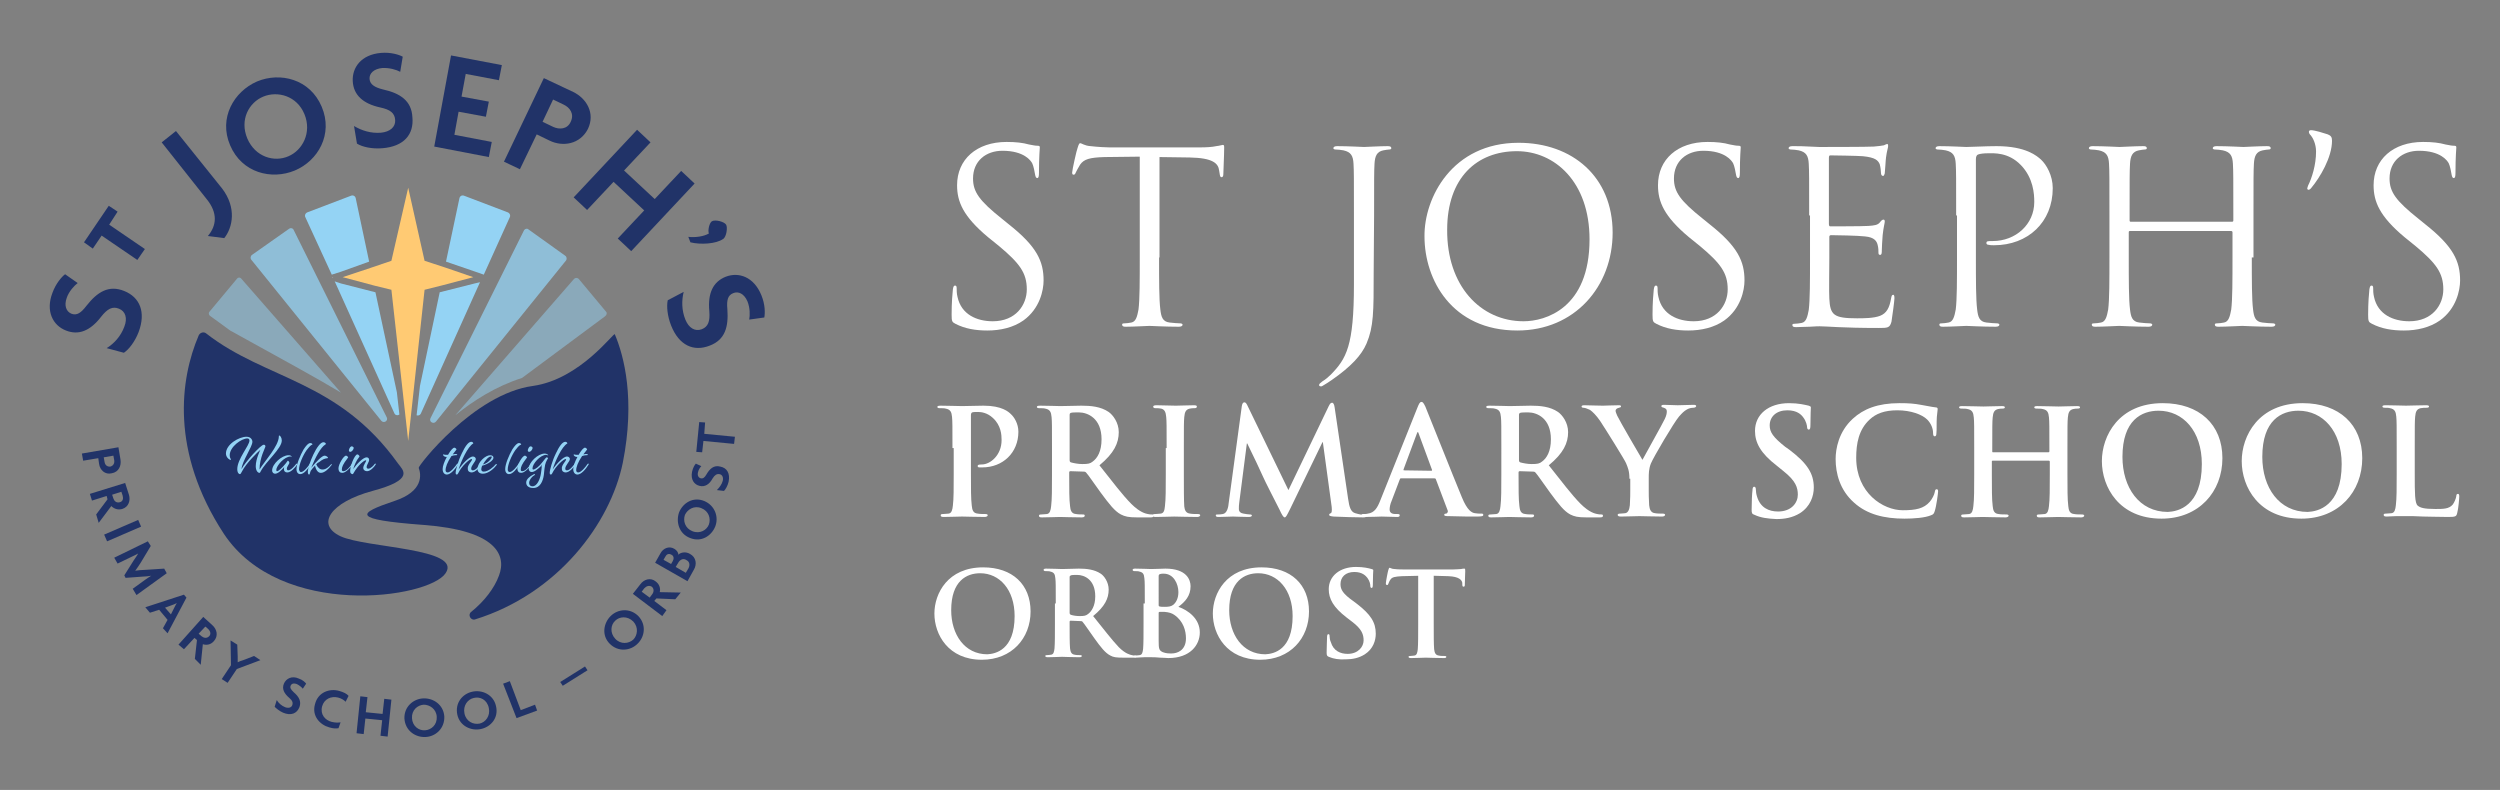 <?xml version="1.0" encoding="utf-8"?>
<!-- Generator: Adobe Illustrator 26.1.0, SVG Export Plug-In . SVG Version: 6.00 Build 0)  -->
<svg version="1.1" id="Layer_1" xmlns="http://www.w3.org/2000/svg" xmlns:xlink="http://www.w3.org/1999/xlink" x="0px" y="0px"
	 viewBox="0 0 595.3 188.1" style="enable-background:new 0 0 595.3 188.1;" xml:space="preserve">
<rect x="0" y="0" width="595.3" height="188.1" fill="#808080" stroke="none"/>
<style type="text/css">
	.st0{fill:#FFFFFF;}
	.st1{fill:#213368;}
	.st2{fill:#464B59;}
	.st3{fill:#94D3F4;}
	.st4{opacity:0.75;fill:#94D3F4;}
	.st5{fill:#FFCA73;}
	.st6{opacity:0.5;fill:#94D3F4;}
</style>
<g>
	<path class="st0" d="M227.5,77.1c-0.8-0.4-0.9-0.6-0.9-2.2c0-2.8,0.2-5.1,0.3-6c0.1-0.6,0.2-0.9,0.5-0.9s0.4,0.2,0.4,0.6
		c0,0.5,0,1.3,0.2,2.1c0.9,4.2,4.6,5.8,8.4,5.8c5.5,0,8.1-3.9,8.1-7.6c0-3.9-1.7-6.2-6.6-10.3l-2.6-2.1c-6-5-7.4-8.5-7.4-12.4
		c0-6.1,4.6-10.3,11.8-10.3c2.2,0,3.9,0.2,5.3,0.6c1.1,0.2,1.5,0.3,2,0.3s0.6,0.1,0.6,0.4c0,0.3-0.2,2.2-0.2,6
		c0,0.9-0.1,1.3-0.4,1.3c-0.3,0-0.4-0.3-0.5-0.7c-0.1-0.7-0.4-2.2-0.7-2.8s-1.9-3-7.1-3c-3.9,0-7,2.4-7,6.6c0,3.2,1.5,5.3,6.9,9.6
		l1.6,1.3c6.7,5.3,8.3,8.8,8.3,13.4c0,2.3-0.9,6.7-4.8,9.5c-2.4,1.7-5.5,2.4-8.6,2.4C232.4,78.7,229.8,78.3,227.5,77.1z"/>
	<path class="st0" d="M276,61.3c0,5.5,0,10,0.3,12.4c0.2,1.7,0.5,2.9,2.2,3.1c0.8,0.1,2.1,0.2,2.6,0.2c0.3,0,0.5,0.2,0.5,0.3
		c0,0.3-0.3,0.5-0.9,0.5c-3.1,0-6.7-0.2-7-0.2s-3.9,0.2-5.6,0.2c-0.6,0-0.9-0.1-0.9-0.5c0-0.2,0.1-0.3,0.5-0.3
		c0.5,0,1.2-0.1,1.7-0.2c1.1-0.2,1.4-1.5,1.7-3.1c0.3-2.4,0.3-6.9,0.3-12.4v-24l-8.4,0.1c-3.5,0.1-4.9,0.5-5.8,1.8
		c-0.6,1-0.8,1.4-1,1.8c-0.2,0.5-0.3,0.6-0.6,0.6c-0.2,0-0.3-0.2-0.3-0.5c0-0.6,1.1-5.5,1.3-5.9c0.1-0.3,0.3-1.1,0.6-1.1
		c0.4,0,1,0.6,2.5,0.7c1.7,0.2,3.8,0.3,4.5,0.3h21.4c1.8,0,3.1-0.1,4-0.3c0.9-0.1,1.4-0.3,1.6-0.3c0.3,0,0.3,0.3,0.3,0.7
		c0,1.7-0.2,5.6-0.2,6.3c0,0.5-0.2,0.7-0.4,0.7c-0.3,0-0.4-0.2-0.5-1l-0.1-0.6c-0.2-1.7-1.5-3-7-3.1l-7.2-0.1v23.9H276z"/>
	<path class="st0" d="M327.1,65c0,9.2,0,12.8-1.7,16.8c-1.2,2.8-3.7,5.5-8.3,8.7c-0.7,0.5-1.7,1.1-2.2,1.4c-0.1,0.1-0.2,0.1-0.4,0.1
		c-0.2,0-0.4-0.1-0.4-0.3c0-0.3,0.3-0.5,0.8-0.9c0.7-0.4,1.5-1.1,2-1.6c3.7-3.8,5.5-6.8,5.5-21.5V51.3c0-8.9,0-10.5-0.1-12.3
		c-0.1-1.9-0.6-2.8-2.4-3.2c-0.5-0.1-1.4-0.2-1.9-0.2c-0.2,0-0.5-0.1-0.5-0.3c0-0.3,0.3-0.5,0.9-0.5c2.6,0,6.2,0.2,6.4,0.2
		c0.3,0,3.9-0.2,5.6-0.2c0.6,0,0.9,0.1,0.9,0.5c0,0.2-0.2,0.3-0.5,0.3c-0.4,0-0.7,0.1-1.4,0.2c-1.5,0.3-2,1.3-2.1,3.2
		c-0.1,1.8-0.1,3.4-0.1,12.3L327.1,65L327.1,65z"/>
	<path class="st0" d="M361.6,34c12.8,0,22.4,8.1,22.4,21.4c0,12.8-9,23.3-22.7,23.3c-15.6,0-22.1-12.1-22.1-22.4
		C339.1,47.1,345.8,34,361.6,34z M362.8,76.5c5.1,0,15.7-3,15.7-19.5c0-13.7-8.3-21-17.3-21c-9.5,0-16.6,6.3-16.6,18.7
		C344.5,68,352.5,76.5,362.8,76.5z"/>
	<path class="st0" d="M394.4,77.1c-0.8-0.4-0.9-0.6-0.9-2.2c0-2.8,0.2-5.1,0.3-6c0.1-0.6,0.2-0.9,0.5-0.9s0.4,0.2,0.4,0.6
		c0,0.5,0,1.3,0.2,2.1c0.9,4.2,4.6,5.8,8.4,5.8c5.5,0,8.1-3.9,8.1-7.6c0-3.9-1.7-6.2-6.6-10.3l-2.6-2.1c-6-5-7.4-8.5-7.4-12.4
		c0-6.1,4.6-10.3,11.8-10.3c2.2,0,3.9,0.2,5.3,0.6c1.1,0.2,1.5,0.3,2,0.3s0.6,0.1,0.6,0.4c0,0.3-0.2,2.2-0.2,6
		c0,0.9-0.1,1.3-0.4,1.3s-0.4-0.3-0.5-0.7c-0.1-0.7-0.4-2.2-0.7-2.8c-0.3-0.6-1.9-3-7.1-3c-3.9,0-7,2.4-7,6.6c0,3.2,1.5,5.3,6.9,9.6
		l1.6,1.3c6.7,5.3,8.3,8.8,8.3,13.4c0,2.3-0.9,6.7-4.8,9.5c-2.4,1.7-5.5,2.4-8.6,2.4C399.3,78.7,396.7,78.3,394.4,77.1z"/>
	<path class="st0" d="M430.8,51.3c0-8.9,0-10.5-0.1-12.3c-0.1-1.9-0.6-2.8-2.4-3.2c-0.5-0.1-1.4-0.2-1.9-0.2c-0.2,0-0.5-0.1-0.5-0.3
		c0-0.3,0.3-0.5,0.9-0.5c1.3,0,2.8,0,4.1,0.1l2.3,0.1c0.4,0,11.7,0,13-0.1c1.1-0.1,2-0.2,2.4-0.3c0.3-0.1,0.5-0.3,0.8-0.3
		c0.2,0,0.2,0.2,0.2,0.5c0,0.4-0.3,1.1-0.5,2.7c-0.1,0.6-0.2,3.1-0.3,3.8c-0.1,0.3-0.2,0.6-0.4,0.6c-0.3,0-0.5-0.3-0.5-0.7
		s-0.1-1.4-0.3-2.1c-0.4-0.9-1-1.6-4-1.9c-1-0.1-7.2-0.2-7.8-0.2c-0.2,0-0.3,0.2-0.3,0.6v15.7c0,0.4,0.1,0.6,0.3,0.6
		c0.7,0,7.7,0,9.1-0.1s2.2-0.2,2.7-0.8c0.4-0.5,0.6-0.7,0.9-0.7c0.2,0,0.3,0.1,0.3,0.5c0,0.3-0.3,1.3-0.5,3.2
		c-0.1,1.1-0.2,3.2-0.2,3.6c0,0.5,0,1.1-0.4,1.1c-0.3,0-0.4-0.2-0.4-0.5c0-0.6,0-1.1-0.2-1.9c-0.2-0.8-0.7-1.8-3-2
		c-1.5-0.2-7.2-0.3-8.1-0.3c-0.3,0-0.4,0.2-0.4,0.4v5c0,1.9-0.1,8.5,0,9.7c0.2,3.9,1,4.7,6.6,4.7c1.5,0,4,0,5.5-0.6s2.2-1.8,2.6-4.1
		c0.1-0.6,0.2-0.9,0.5-0.9s0.3,0.5,0.3,0.9c0,0.5-0.5,4.3-0.7,5.5c-0.4,1.5-0.9,1.5-3.1,1.5c-4.3,0-7.4-0.1-9.6-0.2
		s-3.6-0.2-4.4-0.2c-0.1,0-1.1,0-2.3,0.1c-1.1,0-2.4,0.1-3.3,0.1c-0.6,0-0.9-0.1-0.9-0.5c0-0.2,0.1-0.3,0.5-0.3
		c0.5,0,1.2-0.1,1.7-0.2c1.1-0.2,1.4-1.5,1.7-3.1c0.3-2.4,0.3-6.9,0.3-12.4V51.3H430.8z"/>
	<path class="st0" d="M465.8,51.3c0-8.9,0-10.5-0.1-12.3c-0.1-1.9-0.6-2.8-2.4-3.2c-0.5-0.1-1.4-0.2-1.9-0.2c-0.2,0-0.5-0.1-0.5-0.3
		c0-0.3,0.3-0.5,0.9-0.5c2.6,0,6,0.2,6.4,0.2c1.3,0,4.6-0.2,7.2-0.2c7.1,0,9.7,2.4,10.6,3.2c1.3,1.2,2.8,3.8,2.8,6.8
		c0,8.1-5.9,13.6-14,13.6c-0.3,0-0.9,0-1.2-0.1c-0.3,0-0.6-0.1-0.6-0.4c0-0.5,0.3-0.5,1.5-0.5c5.5,0,9.9-4,9.9-9.3
		c0-1.9-0.2-5.7-3.2-8.8s-6.5-2.8-7.8-2.8c-1,0-1.9,0.1-2.4,0.3c-0.3,0.1-0.5,0.5-0.5,1.1v23.4c0,5.5,0,10,0.3,12.4
		c0.2,1.7,0.5,2.9,2.2,3.1c0.8,0.1,2.1,0.2,2.6,0.2c0.3,0,0.5,0.2,0.5,0.3c0,0.3-0.3,0.5-0.9,0.5c-3.1,0-6.7-0.2-7-0.2
		c-0.2,0-3.8,0.2-5.5,0.2c-0.6,0-0.9-0.1-0.9-0.5c0-0.2,0.1-0.3,0.5-0.3c0.5,0,1.2-0.1,1.7-0.2c1.1-0.2,1.4-1.5,1.7-3.1
		c0.3-2.4,0.3-6.9,0.3-12.4v-10H465.8z"/>
	<path class="st0" d="M536.2,61.3c0,5.5,0,10,0.3,12.4c0.2,1.7,0.5,2.9,2.2,3.1c0.8,0.1,2,0.2,2.6,0.2c0.3,0,0.5,0.2,0.5,0.3
		c0,0.3-0.3,0.5-0.9,0.5c-3.1,0-6.7-0.2-7-0.2s-3.9,0.2-5.6,0.2c-0.6,0-0.9-0.1-0.9-0.5c0-0.2,0.1-0.3,0.5-0.3
		c0.5,0,1.2-0.1,1.7-0.2c1.1-0.2,1.4-1.5,1.7-3.1c0.3-2.4,0.3-6.9,0.3-12.4v-6c0-0.2-0.2-0.3-0.3-0.3h-24.1c-0.2,0-0.3,0.1-0.3,0.3
		v6c0,5.5,0,10,0.3,12.4c0.2,1.7,0.5,2.9,2.2,3.1c0.8,0.1,2,0.2,2.6,0.2c0.3,0,0.5,0.2,0.5,0.3c0,0.3-0.3,0.5-0.9,0.5
		c-3.1,0-6.7-0.2-7-0.2s-3.9,0.2-5.6,0.2c-0.6,0-0.9-0.1-0.9-0.5c0-0.2,0.1-0.3,0.5-0.3c0.5,0,1.2-0.1,1.7-0.2
		c1.1-0.2,1.4-1.5,1.7-3.1c0.3-2.4,0.3-6.9,0.3-12.4v-10c0-8.9,0-10.5-0.1-12.3c-0.1-1.9-0.6-2.8-2.4-3.2c-0.5-0.1-1.4-0.2-1.9-0.2
		c-0.2,0-0.5-0.1-0.5-0.3c0-0.3,0.3-0.5,0.9-0.5c2.6,0,6.2,0.2,6.4,0.2c0.3,0,3.9-0.2,5.6-0.2c0.6,0,0.9,0.1,0.9,0.5
		c0,0.2-0.2,0.3-0.5,0.3c-0.4,0-0.7,0.1-1.4,0.2c-1.5,0.3-2,1.3-2.1,3.2c-0.1,1.8-0.1,3.4-0.1,12.3v1.2c0,0.3,0.2,0.3,0.3,0.3h24.1
		c0.2,0,0.3-0.1,0.3-0.3v-1.2c0-8.9,0-10.5-0.1-12.3c-0.1-1.9-0.6-2.8-2.4-3.2c-0.5-0.1-1.4-0.2-1.9-0.2c-0.2,0-0.5-0.1-0.5-0.3
		c0-0.3,0.3-0.5,0.9-0.5c2.6,0,6.2,0.2,6.4,0.2s3.9-0.2,5.6-0.2c0.6,0,0.9,0.1,0.9,0.5c0,0.2-0.2,0.3-0.5,0.3
		c-0.4,0-0.7,0.1-1.4,0.2c-1.5,0.3-2,1.3-2.1,3.2c-0.1,1.8-0.1,3.4-0.1,12.3v10H536.2z"/>
	<path class="st0" d="M550.3,32.3c-0.5-0.5-0.5-0.7-0.5-1c0-0.2,0.3-0.3,0.5-0.3c0.9,0,3.1,0.7,4,1c0.7,0.3,1,0.6,1,1.5
		c0,4-2.9,8.8-4.9,11.2c-0.2,0.3-0.5,0.5-0.7,0.5c-0.1,0-0.3-0.1-0.3-0.3s0.1-0.3,0.2-0.7c0.9-1.8,1.9-4.9,1.9-8.1
		C551.5,34.2,550.7,32.8,550.3,32.3z"/>
	<path class="st0" d="M564.8,77.1c-0.8-0.4-0.9-0.6-0.9-2.2c0-2.8,0.2-5.1,0.3-6c0.1-0.6,0.2-0.9,0.5-0.9s0.4,0.2,0.4,0.6
		c0,0.5,0,1.3,0.2,2.1c0.9,4.2,4.6,5.8,8.4,5.8c5.5,0,8.1-3.9,8.1-7.6c0-3.9-1.7-6.2-6.6-10.3l-2.6-2.1c-6-5-7.4-8.5-7.4-12.4
		c0-6.1,4.6-10.3,11.8-10.3c2.2,0,3.9,0.2,5.3,0.6c1.1,0.2,1.5,0.3,2,0.3s0.6,0.1,0.6,0.4c0,0.3-0.2,2.2-0.2,6
		c0,0.9-0.1,1.3-0.4,1.3c-0.3,0-0.4-0.3-0.5-0.7c-0.1-0.7-0.4-2.2-0.7-2.8s-1.9-3-7.1-3c-3.9,0-7,2.4-7,6.6c0,3.2,1.5,5.3,6.9,9.6
		l1.6,1.3c6.7,5.3,8.3,8.8,8.3,13.4c0,2.3-0.9,6.7-4.8,9.5c-2.4,1.7-5.5,2.4-8.6,2.4C569.7,78.7,567.1,78.3,564.8,77.1z"/>
	<path class="st0" d="M226.8,106.7c0-5.3,0-6.3-0.1-7.4c-0.1-1.2-0.4-1.8-1.5-2c-0.3-0.1-0.9-0.1-1.4-0.1c-0.4,0-0.6-0.1-0.6-0.3
		s0.2-0.3,0.8-0.3c1.9,0,4.1,0.1,5.1,0.1c1.4,0,3.5-0.1,5.1-0.1c4.4,0,6,1.5,6.5,2c0.8,0.7,1.8,2.3,1.8,4.2c0,5-3.7,8.5-8.6,8.5
		c-0.2,0-0.6,0-0.7,0c-0.2,0-0.4-0.1-0.4-0.3c0-0.3,0.2-0.4,1-0.4c2,0,4.7-2.2,4.7-5.8c0-1.2-0.1-3.5-2.1-5.3
		c-1.3-1.2-2.7-1.4-3.5-1.4c-0.5,0-1.1,0-1.4,0.1c-0.2,0.1-0.3,0.3-0.3,0.7v14c0,3.2,0,6,0.2,7.5c0.1,1,0.3,1.8,1.4,1.9
		c0.5,0.1,1.3,0.1,1.8,0.1c0.4,0,0.6,0.1,0.6,0.3c0,0.2-0.3,0.4-0.7,0.4c-2.3,0-4.5-0.1-5.4-0.1c-0.8,0-3,0.1-4.4,0.1
		c-0.5,0-0.7-0.1-0.7-0.4c0-0.2,0.1-0.3,0.6-0.3s0.9-0.1,1.3-0.1c0.7-0.1,0.9-0.9,1-1.9c0.2-1.5,0.2-4.2,0.2-7.5v-6.2H226.8z"/>
	<path class="st0" d="M250.5,106.7c0-5.3,0-6.3-0.1-7.4c-0.1-1.2-0.4-1.8-1.5-2c-0.3-0.1-0.9-0.1-1.4-0.1c-0.4,0-0.6-0.1-0.6-0.3
		s0.2-0.3,0.8-0.3c1.9,0,4.1,0.1,4.8,0.1c1.2,0,3.9-0.1,5-0.1c2.2,0,4.6,0.2,6.5,1.5c1,0.7,2.4,2.5,2.4,4.8c0,2.6-1.1,5-4.6,7.9
		c3.1,3.9,5.5,7.1,7.6,9.2c2,2,3.4,2.3,3.9,2.4c0.4,0.1,0.7,0.1,1,0.1s0.4,0.1,0.4,0.3c0,0.3-0.2,0.4-0.7,0.4h-3.3
		c-2,0-2.8-0.2-3.8-0.7c-1.5-0.8-2.8-2.5-4.8-5.2c-1.4-1.9-3-4.3-3.5-4.8c-0.2-0.2-0.4-0.2-0.6-0.2l-3.1-0.1c-0.2,0-0.3,0.1-0.3,0.3
		v0.5c0,3.3,0,6,0.2,7.5c0.1,1,0.3,1.8,1.4,1.9c0.5,0.1,1.3,0.1,1.7,0.1c0.3,0,0.4,0.1,0.4,0.3c0,0.2-0.2,0.4-0.7,0.4
		c-2,0-4.6-0.1-5.2-0.1c-0.7,0-2.9,0.1-4.3,0.1c-0.5,0-0.7-0.1-0.7-0.4c0-0.2,0.1-0.3,0.6-0.3s0.9-0.1,1.3-0.1
		c0.7-0.1,0.9-0.9,1-1.9c0.2-1.5,0.2-4.2,0.2-7.5L250.5,106.7L250.5,106.7z M254.7,109.5c0,0.4,0.1,0.5,0.3,0.6
		c0.7,0.2,1.8,0.4,2.7,0.4c1.4,0,1.9-0.1,2.5-0.6c1.1-0.8,2.1-2.4,2.1-5.3c0-5-3.3-6.4-5.4-6.4c-0.9,0-1.5,0-1.9,0.1
		c-0.2,0.1-0.3,0.2-0.3,0.5L254.7,109.5L254.7,109.5z"/>
	<path class="st0" d="M277.8,106.7c0-5.3,0-6.3-0.1-7.4c-0.1-1.2-0.4-1.8-1.2-2c-0.4-0.1-0.8-0.1-1.3-0.1c-0.4,0-0.6-0.1-0.6-0.4
		c0-0.2,0.3-0.3,0.8-0.3c1.3,0,3.5,0.1,4.6,0.1c0.9,0,2.9-0.1,4.3-0.1c0.5,0,0.7,0.1,0.7,0.3c0,0.3-0.2,0.4-0.6,0.4s-0.6,0-1.1,0.1
		c-0.9,0.2-1.2,0.8-1.3,2c-0.1,1.1-0.1,2.1-0.1,7.4v6.2c0,3.4,0,6.2,0.1,7.7c0.1,0.9,0.4,1.6,1.4,1.7c0.5,0.1,1.3,0.1,1.8,0.1
		c0.4,0,0.6,0.1,0.6,0.3c0,0.2-0.3,0.4-0.7,0.4c-2.3,0-4.5-0.1-5.5-0.1c-0.8,0-3,0.1-4.4,0.1c-0.5,0-0.7-0.1-0.7-0.4
		c0-0.2,0.1-0.3,0.6-0.3s0.9-0.1,1.3-0.1c0.7-0.1,0.9-0.7,1-1.8c0.2-1.5,0.2-4.2,0.2-7.7v-6.1H277.8z"/>
	<path class="st0" d="M295.7,96.7c0.1-0.6,0.3-0.9,0.6-0.9s0.5,0.2,0.9,1.1l9.6,19.8l9.6-20c0.3-0.6,0.5-0.8,0.8-0.8
		s0.5,0.4,0.6,1.1l3.2,21.7c0.3,2.2,0.7,3.2,1.7,3.5s1.7,0.4,2.2,0.4c0.3,0,0.6,0,0.6,0.2c0,0.3-0.4,0.4-0.9,0.4
		c-0.9,0-5.7-0.1-7.1-0.2c-0.8-0.1-1-0.2-1-0.4c0-0.2,0.1-0.3,0.4-0.4c0.2-0.1,0.3-0.5,0.2-1.5l-2.1-15.4h-0.1l-7.7,15.9
		c-0.8,1.6-1,2-1.3,2s-0.7-0.7-1.2-1.8c-0.8-1.6-3.6-7-4-8c-0.3-0.7-2.4-5.2-3.7-7.8h-0.1l-1.8,14c-0.1,0.6-0.1,1.1-0.1,1.6
		c0,0.7,0.5,1,1.1,1.1s1.1,0.2,1.5,0.2c0.3,0,0.5,0.1,0.5,0.2c0,0.3-0.3,0.4-0.8,0.4c-1.5,0-3.1-0.1-3.7-0.1c-0.7,0-2.4,0.1-3.5,0.1
		c-0.4,0-0.6-0.1-0.6-0.4c0-0.2,0.2-0.2,0.6-0.2c0.3,0,0.5,0,1.1-0.1c1-0.2,1.3-1.6,1.4-2.8L295.7,96.7z"/>
	<path class="st0" d="M333.6,113.9c-0.2,0-0.2,0.1-0.3,0.3l-1.9,5c-0.4,0.9-0.5,1.7-0.5,2.1c0,0.6,0.3,1.1,1.4,1.1h0.5
		c0.4,0,0.5,0.1,0.5,0.3c0,0.3-0.2,0.4-0.6,0.4c-1.1,0-2.6-0.1-3.7-0.1c-0.4,0-2.3,0.1-4.1,0.1c-0.5,0-0.7-0.1-0.7-0.4
		c0-0.2,0.1-0.3,0.4-0.3s0.8,0,1.1-0.1c1.6-0.2,2.3-1.4,3-3.2l8.8-22c0.4-1,0.6-1.4,1-1.4c0.3,0,0.5,0.3,0.9,1.1
		c0.8,1.9,6.5,16.3,8.7,21.6c1.3,3.2,2.4,3.7,3.1,3.8c0.5,0.1,1.1,0.1,1.5,0.1c0.3,0,0.5,0,0.5,0.3s-0.3,0.4-1.6,0.4
		c-1.3,0-3.8,0-6.6-0.1c-0.6,0-1.1,0-1.1-0.3c0-0.2,0.1-0.3,0.5-0.3c0.2-0.1,0.5-0.4,0.3-0.8l-2.8-7.4c-0.1-0.2-0.2-0.2-0.4-0.2
		H333.6z M340.8,112.1c0.2,0,0.2-0.1,0.2-0.2l-3.2-8.7c0-0.1-0.1-0.3-0.2-0.3s-0.2,0.2-0.2,0.3l-3.2,8.6c0,0.1,0,0.2,0.1,0.2
		L340.8,112.1L340.8,112.1z"/>
	<path class="st0" d="M357.5,106.7c0-5.3,0-6.3-0.1-7.4c-0.1-1.2-0.4-1.8-1.5-2c-0.3-0.1-0.9-0.1-1.4-0.1c-0.4,0-0.6-0.1-0.6-0.3
		s0.2-0.3,0.8-0.3c1.9,0,4.1,0.1,4.8,0.1c1.2,0,3.9-0.1,5-0.1c2.2,0,4.6,0.2,6.5,1.5c1,0.7,2.4,2.5,2.4,4.8c0,2.6-1.1,5-4.6,7.9
		c3.1,3.9,5.5,7.1,7.6,9.2c2,2,3.4,2.3,3.9,2.4c0.4,0.1,0.7,0.1,1,0.1s0.4,0.1,0.4,0.3c0,0.3-0.2,0.4-0.7,0.4h-3.3
		c-2,0-2.8-0.2-3.8-0.7c-1.5-0.8-2.8-2.5-4.8-5.2c-1.4-1.9-3-4.3-3.5-4.8c-0.2-0.2-0.4-0.2-0.6-0.2l-3.1-0.1c-0.2,0-0.3,0.1-0.3,0.3
		v0.5c0,3.3,0,6,0.2,7.5c0.1,1,0.3,1.8,1.4,1.9c0.5,0.1,1.3,0.1,1.7,0.1c0.3,0,0.4,0.1,0.4,0.3c0,0.2-0.2,0.4-0.7,0.4
		c-2,0-4.6-0.1-5.2-0.1c-0.7,0-2.9,0.1-4.3,0.1c-0.5,0-0.7-0.1-0.7-0.4c0-0.2,0.1-0.3,0.6-0.3s0.9-0.1,1.3-0.1
		c0.7-0.1,0.9-0.9,1-1.9c0.2-1.5,0.2-4.2,0.2-7.5L357.5,106.7L357.5,106.7z M361.7,109.5c0,0.4,0.1,0.5,0.3,0.6
		c0.7,0.2,1.8,0.4,2.7,0.4c1.4,0,1.9-0.1,2.5-0.6c1.1-0.8,2.1-2.4,2.1-5.3c0-5-3.3-6.4-5.4-6.4c-0.9,0-1.5,0-1.9,0.1
		c-0.2,0.1-0.3,0.2-0.3,0.5L361.7,109.5L361.7,109.5z"/>
	<path class="st0" d="M388,114c0-1.9-0.4-2.7-0.8-3.7c-0.2-0.6-5-8.3-6.2-10.1c-0.9-1.3-1.8-2.2-2.4-2.6c-0.5-0.2-1.1-0.5-1.5-0.5
		c-0.3,0-0.5-0.1-0.5-0.3c0-0.2,0.2-0.3,0.7-0.3c0.6,0,3.3,0.1,4.4,0.1c0.7,0,2.2-0.1,3.8-0.1c0.4,0,0.5,0.1,0.5,0.3
		s-0.2,0.2-0.8,0.4c-0.3,0.1-0.5,0.4-0.5,0.6c0,0.3,0.2,0.7,0.4,1.2c0.5,1.1,5.4,9.5,6,10.5c0.4-0.8,4.8-8.6,5.3-9.7
		c0.4-0.8,0.5-1.4,0.5-1.8s-0.1-0.7-0.7-0.9c-0.3-0.1-0.6-0.1-0.6-0.4c0-0.2,0.2-0.3,0.6-0.3c1.2,0,2.3,0.1,3.3,0.1
		c0.8,0,3.1-0.1,3.8-0.1c0.4,0,0.6,0.1,0.6,0.3c0,0.2-0.3,0.4-0.7,0.4c-0.4,0-1,0.1-1.5,0.4c-0.7,0.4-1.1,0.8-1.9,1.7
		c-1.2,1.4-6.1,9.7-6.7,11.2c-0.5,1.3-0.5,2.4-0.5,3.5v2.9c0,0.6,0,2,0.1,3.5c0.1,1,0.4,1.8,1.4,1.9c0.5,0.1,1.3,0.1,1.8,0.1
		c0.4,0,0.6,0.1,0.6,0.3c0,0.2-0.3,0.4-0.7,0.4c-2.2,0-4.4-0.1-5.4-0.1c-0.9,0-3.1,0.1-4.4,0.1c-0.5,0-0.8-0.1-0.8-0.4
		c0-0.2,0.2-0.3,0.6-0.3c0.5,0,0.9-0.1,1.2-0.1c0.7-0.1,1-0.9,1.1-1.9c0.1-1.5,0.1-2.9,0.1-3.5V114H388z"/>
	<path class="st0" d="M417.8,122.6c-0.6-0.2-0.7-0.4-0.7-1.2c0-1.9,0.1-4,0.2-4.6c0-0.5,0.1-0.9,0.4-0.9s0.4,0.3,0.4,0.6
		c0,0.5,0.1,1.2,0.3,1.8c0.8,2.6,2.8,3.5,5,3.5c3.2,0,4.7-2.1,4.7-4c0-1.7-0.5-3.3-3.4-5.6l-1.6-1.3c-3.9-3-5.2-5.5-5.2-8.3
		c0-3.9,3.2-6.6,8.1-6.6c2.3,0,3.8,0.4,4.7,0.6c0.3,0.1,0.5,0.2,0.5,0.4c0,0.5-0.1,1.5-0.1,4.2c0,0.8-0.1,1.1-0.4,1.1
		c-0.2,0-0.4-0.2-0.4-0.6c0-0.3-0.2-1.4-0.9-2.3c-0.5-0.7-1.5-1.7-3.8-1.7c-2.6,0-4.2,1.5-4.2,3.6c0,1.6,0.8,2.8,3.7,5.1l1,0.7
		c4.2,3.2,5.8,5.6,5.8,9c0,2-0.8,4.5-3.3,6.1c-1.8,1.1-3.7,1.4-5.6,1.4C420.9,123.5,419.3,123.3,417.8,122.6z"/>
	<path class="st0" d="M441.5,119.7c-3.4-3-4.4-7-4.4-10.4c0-2.4,0.7-6.5,4.1-9.6c2.5-2.3,5.9-3.7,11.1-3.7c2.2,0,3.5,0.1,5.1,0.4
		c1.3,0.2,2.5,0.5,3.5,0.6c0.4,0,0.5,0.2,0.5,0.4c0,0.3-0.1,0.7-0.2,1.9c-0.1,1.2,0,3.1-0.1,3.8c0,0.5-0.1,0.8-0.4,0.8
		s-0.4-0.3-0.4-0.8c0-1.1-0.5-2.3-1.4-3.2c-1.2-1.2-3.9-2.2-7.1-2.2c-3.1,0-5.1,0.8-6.6,2.2c-2.6,2.4-3.2,5.7-3.2,9.1
		c0,8.4,6.4,12.5,11.1,12.5c3.1,0,5-0.4,6.4-2c0.6-0.7,1.1-1.7,1.2-2.3c0.1-0.6,0.2-0.7,0.5-0.7c0.2,0,0.3,0.2,0.3,0.5
		c0,0.4-0.4,3.5-0.8,4.7c-0.2,0.6-0.3,0.8-0.9,1c-1.4,0.6-4.1,0.8-6.3,0.8C448.7,123.5,444.6,122.5,441.5,119.7z"/>
	<path class="st0" d="M487.8,107.7c0.1,0,0.2-0.1,0.2-0.2v-0.7c0-5.3,0-6.3-0.1-7.4c-0.1-1.2-0.4-1.8-1.5-2
		c-0.3-0.1-0.9-0.1-1.4-0.1c-0.4,0-0.6-0.1-0.6-0.3s0.2-0.3,0.7-0.3c1.9,0,4.1,0.1,5.1,0.1c0.8,0,3.1-0.1,4.4-0.1
		c0.5,0,0.7,0.1,0.7,0.3s-0.2,0.3-0.6,0.3c-0.3,0-0.6,0-1,0.1c-0.9,0.2-1.2,0.8-1.3,2c-0.1,1.1-0.1,2.1-0.1,7.4v6.2
		c0,3.2,0,6,0.2,7.5c0.1,1,0.3,1.8,1.4,1.9c0.5,0.1,1.3,0.1,1.8,0.1c0.4,0,0.6,0.1,0.6,0.3c0,0.2-0.3,0.4-0.7,0.4
		c-2.3,0-4.5-0.1-5.5-0.1c-0.8,0-3,0.1-4.4,0.1c-0.5,0-0.7-0.1-0.7-0.4c0-0.2,0.1-0.3,0.6-0.3s0.9-0.1,1.3-0.1
		c0.7-0.1,0.9-0.9,1-1.9c0.2-1.5,0.2-4.2,0.2-7.5v-3.1c0-0.1-0.1-0.2-0.2-0.2h-13.4c-0.1,0-0.2,0-0.2,0.2v3.1c0,3.2,0,6,0.2,7.5
		c0.1,1,0.3,1.8,1.4,1.9c0.5,0.1,1.3,0.1,1.8,0.1c0.4,0,0.6,0.1,0.6,0.3c0,0.2-0.3,0.4-0.7,0.4c-2.3,0-4.5-0.1-5.5-0.1
		c-0.8,0-3,0.1-4.4,0.1c-0.5,0-0.7-0.1-0.7-0.4c0-0.2,0.1-0.3,0.6-0.3s0.9-0.1,1.3-0.1c0.7-0.1,0.9-0.9,1-1.9
		c0.2-1.5,0.2-4.2,0.2-7.5v-6.2c0-5.3,0-6.3-0.1-7.4c-0.1-1.2-0.4-1.8-1.5-2c-0.3-0.1-0.9-0.1-1.4-0.1c-0.4,0-0.6-0.1-0.6-0.3
		s0.2-0.3,0.7-0.3c1.9,0,4.1,0.1,5.1,0.1c0.8,0,3.1-0.1,4.4-0.1c0.5,0,0.7,0.1,0.7,0.3s-0.2,0.3-0.6,0.3c-0.3,0-0.6,0-1,0.1
		c-0.9,0.2-1.2,0.8-1.3,2c-0.1,1.1-0.1,2.1-0.1,7.4v0.7c0,0.2,0.1,0.2,0.2,0.2H487.8z"/>
	<path class="st0" d="M500.5,109.8c0-6,4-13.8,14.5-13.8c8.7,0,14.2,5.1,14.2,13.1s-5.6,14.4-14.5,14.4
		C504.6,123.5,500.5,116,500.5,109.8z M524.3,110.5c0-7.9-4.5-12.7-10.3-12.7c-4,0-8.6,2.2-8.6,11c0,7.3,4,13.1,10.8,13.1
		C518.6,121.8,524.3,120.6,524.3,110.5z"/>
	<path class="st0" d="M533.8,109.8c0-6,4-13.8,14.5-13.8c8.7,0,14.2,5.1,14.2,13.1s-5.6,14.4-14.5,14.4
		C537.9,123.5,533.8,116,533.8,109.8z M557.6,110.5c0-7.9-4.5-12.7-10.3-12.7c-4,0-8.6,2.2-8.6,11c0,7.3,4,13.1,10.8,13.1
		C551.9,121.8,557.6,120.6,557.6,110.5z"/>
	<path class="st0" d="M575,112.9c0,4.5,0,6.9,0.7,7.5c0.6,0.5,1.5,0.8,4.2,0.8c1.9,0,3.2,0,4.1-1c0.4-0.5,0.8-1.4,0.9-2.1
		c0-0.3,0.1-0.5,0.4-0.5c0.2,0,0.3,0.2,0.3,0.6s-0.2,3-0.5,4c-0.2,0.8-0.4,0.9-2.2,0.9c-2.5,0-4.4-0.1-5.9-0.1
		c-1.6-0.1-2.8-0.1-4.3-0.1c-0.4,0-1.2,0-2,0s-1.7,0.1-2.4,0.1c-0.5,0-0.7-0.1-0.7-0.4c0-0.2,0.1-0.3,0.6-0.3s0.9-0.1,1.3-0.1
		c0.7-0.1,0.9-0.9,1-1.9c0.2-1.5,0.2-4.2,0.2-7.5v-6.2c0-5.3,0-6.3-0.1-7.4c-0.1-1.2-0.4-1.8-1.5-2c-0.3-0.1-0.7-0.1-1.2-0.1
		c-0.4,0-0.6-0.1-0.6-0.3s0.2-0.3,0.8-0.3c1.7,0,3.9,0.1,4.8,0.1c0.8,0,3.4-0.1,4.8-0.1c0.5,0,0.7,0.1,0.7,0.3s-0.2,0.3-0.6,0.3
		c-0.4,0-0.9,0-1.4,0.1c-0.9,0.2-1.2,0.8-1.3,2c-0.1,1.1-0.1,2.1-0.1,7.4V112.9z"/>
	<path class="st0" d="M222.5,146.1c0-4.8,3.2-11,11.6-11c7,0,11.3,4.1,11.3,10.5s-4.5,11.5-11.6,11.5
		C225.8,157.1,222.5,151.1,222.5,146.1z M241.6,146.7c0-6.3-3.6-10.2-8.2-10.2c-3.2,0-6.9,1.8-6.9,8.8c0,5.8,3.2,10.5,8.6,10.5
		C237,155.7,241.6,154.8,241.6,146.7z"/>
	<path class="st0" d="M251.4,143.7c0-4.3,0-5.1-0.1-6c-0.1-1-0.3-1.4-1.2-1.6c-0.2-0.1-0.7-0.1-1.1-0.1c-0.3,0-0.5-0.1-0.5-0.3
		s0.2-0.3,0.6-0.3c1.5,0,3.3,0.1,3.8,0.1c1,0,3.1-0.1,4-0.1c1.8,0,3.7,0.2,5.2,1.2c0.8,0.5,1.9,2,1.9,3.8c0,2.1-0.9,4-3.7,6.3
		c2.5,3.1,4.4,5.6,6.1,7.4c1.6,1.6,2.7,1.8,3.1,1.9c0.3,0.1,0.6,0.1,0.8,0.1c0.2,0,0.3,0.1,0.3,0.2c0,0.2-0.2,0.3-0.5,0.3h-2.7
		c-1.6,0-2.3-0.1-3-0.5c-1.2-0.6-2.3-2-3.8-4.1c-1.1-1.5-2.4-3.5-2.8-3.9c-0.1-0.2-0.3-0.2-0.5-0.2l-2.4-0.1c-0.1,0-0.2,0.1-0.2,0.2
		v0.4c0,2.6,0,4.8,0.1,6c0.1,0.8,0.3,1.4,1.1,1.5c0.4,0.1,1,0.1,1.4,0.1c0.2,0,0.3,0.1,0.3,0.2c0,0.2-0.2,0.3-0.6,0.3
		c-1.6,0-3.7-0.1-4.1-0.1c-0.5,0-2.3,0.1-3.4,0.1c-0.4,0-0.6-0.1-0.6-0.3c0-0.1,0.1-0.2,0.4-0.2c0.4,0,0.8-0.1,1-0.1
		c0.6-0.1,0.7-0.7,0.8-1.5c0.1-1.2,0.1-3.4,0.1-6v-4.7H251.4z M254.7,145.9c0,0.3,0.1,0.4,0.3,0.5c0.6,0.2,1.4,0.3,2.1,0.3
		c1.1,0,1.5-0.1,2-0.5c0.8-0.6,1.7-1.9,1.7-4.2c0-4-2.6-5.1-4.3-5.1c-0.7,0-1.2,0-1.5,0.1c-0.2,0.1-0.3,0.2-0.3,0.4L254.7,145.9
		L254.7,145.9z"/>
	<path class="st0" d="M272.6,143.7c0-4.3,0-5.1-0.1-6c-0.1-1-0.3-1.4-1.2-1.6c-0.2-0.1-0.7-0.1-1.1-0.1c-0.3,0-0.5-0.1-0.5-0.3
		s0.2-0.3,0.6-0.3c1.5,0,3.3,0.1,3.8,0.1c1.4,0,2.5-0.1,3.4-0.1c5.1,0,6,2.7,6,4.2c0,2.3-1.3,3.7-2.9,4.9c2.3,0.8,5.1,2.8,5.1,6.1
		c0,3-2.3,6.1-7.5,6.1c-0.3,0-1.2-0.1-2-0.1c-0.8-0.1-1.7-0.1-2.1-0.1c-0.3,0-0.9,0-1.6,0c-0.6,0-1.4,0.1-1.9,0.1
		c-0.4,0-0.6-0.1-0.6-0.3c0-0.1,0.1-0.2,0.4-0.2c0.4,0,0.8-0.1,1-0.1c0.6-0.1,0.7-0.7,0.8-1.5c0.1-1.2,0.1-3.4,0.1-6v-4.8H272.6z
		 M275.9,144.1c0,0.2,0.1,0.3,0.2,0.3c0.3,0.1,0.7,0.1,1.3,0.1c0.9,0,1.5-0.1,2-0.5c0.7-0.6,1.2-1.6,1.2-3c0-1.9-1.1-4.4-3.5-4.4
		c-0.4,0-0.6,0-0.9,0.1c-0.2,0.1-0.3,0.2-0.3,0.5L275.9,144.1L275.9,144.1z M279.6,146.4c-0.6-0.4-1.2-0.6-2.3-0.7
		c-0.5,0-0.8,0-1.2,0c-0.1,0-0.2,0.1-0.2,0.2v6.7c0,1.9,0.1,2.3,1,2.7c0.8,0.3,1.4,0.3,2.1,0.3c1.3,0,3.4-0.7,3.4-3.6
		C282.4,150.2,281.8,147.9,279.6,146.4z"/>
	<path class="st0" d="M288.8,146.1c0-4.8,3.2-11,11.6-11c7,0,11.3,4.1,11.3,10.5s-4.5,11.5-11.6,11.5
		C292.1,157.1,288.8,151.1,288.8,146.1z M307.8,146.7c0-6.3-3.6-10.2-8.2-10.2c-3.2,0-6.9,1.8-6.9,8.8c0,5.8,3.2,10.5,8.6,10.5
		C303.3,155.7,307.8,154.8,307.8,146.7z"/>
	<path class="st0" d="M316.4,156.4c-0.4-0.2-0.5-0.3-0.5-1c0-1.5,0.1-3.2,0.1-3.7c0-0.4,0.1-0.7,0.3-0.7c0.3,0,0.3,0.3,0.3,0.5
		c0,0.4,0.1,1,0.3,1.4c0.6,2.1,2.3,2.8,4,2.8c2.5,0,3.8-1.7,3.8-3.2c0-1.4-0.4-2.7-2.8-4.5l-1.3-1c-3.1-2.4-4.2-4.4-4.2-6.7
		c0-3.1,2.6-5.3,6.5-5.3c1.8,0,3,0.3,3.7,0.5c0.3,0.1,0.4,0.1,0.4,0.3c0,0.4-0.1,1.2-0.1,3.4c0,0.6-0.1,0.8-0.3,0.8
		c-0.2,0-0.3-0.2-0.3-0.5s-0.1-1.1-0.7-1.9c-0.4-0.5-1.2-1.4-3.1-1.4c-2.1,0-3.3,1.2-3.3,2.9c0,1.3,0.6,2.3,3,4l0.8,0.6
		c3.4,2.6,4.6,4.5,4.6,7.2c0,1.6-0.6,3.6-2.6,4.9c-1.4,0.9-3,1.2-4.5,1.2C318.8,157.1,317.6,156.9,316.4,156.4z"/>
	<path class="st0" d="M338,137.1l-4.2,0.1c-1.6,0.1-2.3,0.2-2.7,0.8c-0.3,0.4-0.4,0.8-0.5,1s-0.1,0.3-0.3,0.3
		c-0.2,0-0.3-0.1-0.3-0.4c0-0.4,0.5-3,0.6-3.2c0.1-0.4,0.2-0.5,0.3-0.5c0.2,0,0.5,0.3,1.2,0.3c0.8,0.1,1.9,0.1,2.8,0.1H346
		c0.9,0,1.5-0.1,1.9-0.1c0.4-0.1,0.6-0.1,0.8-0.1c0.2,0,0.2,0.2,0.2,0.6c0,0.6-0.1,2.5-0.1,3.3c0,0.3-0.1,0.4-0.3,0.4
		c-0.2,0-0.3-0.1-0.3-0.6v-0.3c-0.1-0.7-0.8-1.5-3.3-1.6l-3.5-0.1v11.5c0,2.6,0,4.8,0.1,6c0.1,0.8,0.3,1.4,1.1,1.5
		c0.4,0.1,1,0.1,1.4,0.1c0.3,0,0.4,0.1,0.4,0.2c0,0.2-0.2,0.3-0.5,0.3c-1.9,0-3.6-0.1-4.4-0.1c-0.6,0-2.4,0.1-3.5,0.1
		c-0.4,0-0.6-0.1-0.6-0.3c0-0.1,0.1-0.2,0.4-0.2c0.4,0,0.8-0.1,1-0.1c0.6-0.1,0.7-0.7,0.8-1.5c0.1-1.2,0.1-3.4,0.1-6v-11.5H338z"/>
</g>
<g>
	<path class="st1" d="M33,79.1c-0.9,2.3-2.3,4.1-3.5,4.9l-4.1-1.1c1.8-1.1,3.4-2.9,4.2-5.1c0.8-2,0.3-3.7-1.3-4.3
		c-1.5-0.6-2.7,0-4.2,1.9c-2.6,3.4-5.4,4.5-8.4,3.3c-3.1-1.2-4.9-4.6-3.2-9c0.8-2.2,2.2-3.8,3-4.4l3,2.1c-0.8,0.6-2.1,2-2.6,3.5
		c-0.7,1.9-0.1,3.3,1.1,3.8c1.3,0.5,2.3-0.2,3.6-1.9c2.6-3.3,5.3-5,9-3.5C33.3,70.8,34.8,74.3,33,79.1z"/>
	<path class="st1" d="M26,53.5l8.5,5.8l-1.8,2.6l-8.5-5.8l-2.1,3.1L20,57.7l5.9-8.7l2.1,1.4L26,53.5z"/>
	<path class="st1" d="M53.4,56.7l-3.9-0.5c2.1-2.5,2.4-5.5-0.3-8.8L38.5,33.9l3.4-2.7l11,13.7C56.4,49.5,55.4,54.2,53.4,56.7z"/>
	<path class="st1" d="M70.2,40.6c-5.5,2.3-12.6,0.6-15.4-6c-2.8-6.5,0.9-12.8,6.4-15.2c5.5-2.3,12.6-0.6,15.4,6
		C79.4,32,75.7,38.3,70.2,40.6z M62.7,23c-3.4,1.4-5.7,5.5-3.8,10c1.9,4.4,6.4,5.7,9.8,4.2c3.3-1.4,5.6-5.6,3.8-10
		C70.7,22.8,66.1,21.6,62.7,23z"/>
	<path class="st1" d="M91,35.3c-2.4,0.2-4.7-0.3-6-1.1L84.3,30c1.8,1.1,4.1,1.8,6.4,1.6c2.1-0.2,3.5-1.3,3.4-3
		c-0.1-1.7-1.2-2.5-3.5-3c-4.2-0.9-6.4-3-6.6-6.2c-0.2-3.3,2-6.4,6.7-6.8c2.3-0.2,4.3,0.4,5.2,0.9l-0.6,3.6c-0.9-0.5-2.6-1-4.3-0.9
		c-2,0.2-3.1,1.3-3,2.6c0.1,1.3,1.2,2,3.2,2.5c4.1,0.9,6.8,2.7,7,6.6C98.6,32,96.2,34.9,91,35.3z"/>
	<path class="st1" d="M103.4,34.9l4-21.7l12.1,2.3l-0.7,3.6l-7.9-1.5l-1,5.4l6.5,1.2l-0.7,3.6l-6.5-1.2l-1,5.5l8.9,1.7l-0.7,3.6
		L103.4,34.9z"/>
	<path class="st1" d="M130.9,33.5l-3.1-1.5l-4,8.3l-3.8-1.8l9.5-19.9l7,3.3c3.1,1.5,5.3,5,3.5,8.8C138.1,34.4,134,35,130.9,33.5z
		 M134.2,24.9l-2.5-1.2l-2.5,5.3l2.5,1.2c1.5,0.7,3.4,0.6,4.2-1.2C136.8,27.1,135.7,25.6,134.2,24.9z"/>
	<path class="st1" d="M147.1,56.8l6.3-6.7l-7.3-6.8l-6.3,6.7l-3.2-3l15.1-16.1l3.2,3l-6.3,6.7l7.3,6.8l6.3-6.7l3.2,3l-15.1,16.1
		L147.1,56.8z"/>
	<path class="st1" d="M164.4,57.7l-0.5-1.3c1.7,0.2,3.7-0.1,4.9-0.8c-0.3-0.7,0.1-2.5,0.7-2.9c0.8-0.5,3,0.1,3.4,0.8
		c0.4,0.6,0.1,2.9-0.7,3.4C170.5,58.1,166.8,58.3,164.4,57.7z"/>
	<path class="st1" d="M159.8,77.5c-0.9-2.3-1.1-4.6-0.8-6l3.8-2c-0.5,2-0.5,4.4,0.4,6.6c0.8,2,2.3,2.9,3.9,2.3
		c1.5-0.6,2-1.8,1.8-4.3c-0.4-4.3,0.9-7,3.9-8.2c3.1-1.2,6.7,0,8.5,4.4c0.9,2.2,0.9,4.2,0.7,5.3l-3.6,0.5c0.2-1,0.2-2.8-0.4-4.3
		c-0.8-1.9-2.2-2.5-3.4-2c-1.3,0.5-1.6,1.7-1.4,3.8c0.3,4.2-0.5,7.3-4.2,8.7C165.2,83.8,161.7,82.3,159.8,77.5z"/>
</g>
<g>
	<g>
		<path class="st1" d="M23.6,110.5l-0.2-1.4l-3.6,0.6l-0.3-1.7l8.7-1.5l0.5,3c0.2,1.4-0.4,2.9-2.1,3.2
			C25,113.1,23.8,111.9,23.6,110.5z M27.2,109.6l-0.2-1.1l-2.3,0.4l0.2,1.1c0.1,0.7,0.6,1.2,1.4,1.1C27,110.9,27.3,110.3,27.2,109.6
			z"/>
		<path class="st1" d="M22.9,122.5l2.7-3.6l-0.2-0.8l-3.5,1.1l-0.5-1.6l8.4-2.6l0.9,2.8c0.4,1.3,0,2.9-1.6,3.4
			c-1.1,0.3-2-0.1-2.6-0.7l-3,4L22.9,122.5z M29.2,118l-0.3-0.9l-2.2,0.7l0.3,0.9c0.2,0.6,0.7,1.1,1.5,0.9
			C29.3,119.4,29.4,118.7,29.2,118z"/>
		<path class="st1" d="M24.8,127.3l8.1-3.5l0.7,1.6l-8.1,3.5L24.8,127.3z"/>
		<path class="st1" d="M31.6,140.2l2.9-2.1c0.4-0.3,1-0.7,1.5-1l0,0c-0.6,0.1-1.4,0.2-2,0.2l-4.1,0.3l-0.3-0.6l2.2-3.5
			c0.3-0.5,0.8-1.1,1.1-1.7l0,0c-0.5,0.3-1.2,0.6-1.6,0.8l-3.3,1.6l-0.8-1.4l8-3.9l0.7,1.1l-2.4,4c-0.4,0.6-0.9,1.4-1.3,1.9l0,0
			c0.7-0.1,1.5-0.2,2.3-0.2l4.6-0.3l0.6,1.1l-7.2,5.2L31.6,140.2z"/>
		<path class="st1" d="M38.8,149.6l1.1-2l-2-2.4l-2.2,0.7l-1.1-1.3l9.2-3l0.6,0.7l-4.5,8.5L38.8,149.6z M41.6,144.5
			c0.1-0.2,0.3-0.6,0.5-0.9l0,0c-0.3,0.2-0.7,0.3-0.9,0.4l-1.9,0.7l1.4,1.6L41.6,144.5z"/>
		<path class="st1" d="M46.4,156.9l0.5-4.5l-0.6-0.5l-2.5,2.7l-1.3-1.1l5.9-6.6l2.2,2c1,0.9,1.5,2.5,0.3,3.8c-0.7,0.8-1.7,1-2.6,0.7
			l-0.5,4.9L46.4,156.9z M49.6,149.8l-0.7-0.6l-1.6,1.7l0.7,0.6c0.5,0.4,1.2,0.6,1.8,0C50.3,151,50.1,150.3,49.6,149.8z"/>
		<path class="st1" d="M56.4,159.3l-2.2,3.3l-1.4-0.9l2.2-3.3l-0.1-5.9l1.6,1l0.1,2.8c0,0.4,0,0.9,0,1.4l0,0
			c0.4-0.2,0.9-0.4,1.3-0.5l2.6-1l1.5,1L56.4,159.3z"/>
		<path class="st1" d="M67.4,169.7c-0.9-0.4-1.6-1-2-1.4l0.5-1.6c0.4,0.7,1.2,1.4,2,1.7c0.8,0.3,1.5,0.1,1.7-0.5
			c0.2-0.6,0-1.1-0.7-1.7c-1.3-1.1-1.8-2.2-1.3-3.4c0.5-1.2,1.9-2,3.6-1.2c0.9,0.3,1.5,0.9,1.7,1.2l-0.8,1.2
			c-0.2-0.3-0.8-0.8-1.4-1.1c-0.8-0.3-1.3-0.1-1.5,0.4c-0.2,0.5,0.1,0.9,0.7,1.5c1.3,1.1,1.9,2.2,1.4,3.6
			C70.7,169.9,69.3,170.5,67.4,169.7z"/>
		<path class="st1" d="M82.3,167.1c-0.4-0.4-1-0.8-1.8-1c-1.6-0.4-3.3,0.3-3.8,2.1c-0.5,1.9,0.7,3.3,2.3,3.7
			c0.9,0.2,1.5,0.2,2.1,0.1l-0.5,1.4c-0.6,0.1-1.2,0.1-2.2-0.2c-2.2-0.6-4.2-2.7-3.4-5.5c0.7-2.9,3.5-3.8,5.7-3.2
			c1.1,0.3,1.9,0.7,2.3,1.2L82.3,167.1z"/>
		<path class="st1" d="M90.6,175.2l0.4-3.7l-4-0.4l-0.4,3.7l-1.7-0.2l0.9-8.8l1.7,0.2l-0.4,3.6l4,0.4l0.4-3.6l1.7,0.2l-0.9,8.8
			L90.6,175.2z"/>
		<path class="st1" d="M101.3,175.5c-2.4,0.1-4.8-1.5-5-4.4c-0.1-2.8,2.1-4.7,4.5-4.8c2.4-0.1,4.8,1.5,5,4.3
			C105.9,173.5,103.7,175.4,101.3,175.5z M100.9,167.8c-1.5,0.1-2.9,1.3-2.8,3.2c0.1,1.9,1.6,3,3.1,2.9c1.5-0.1,2.9-1.3,2.8-3.2
			C103.9,168.8,102.3,167.8,100.9,167.8z"/>
		<path class="st1" d="M114.5,173.6c-2.3,0.5-5-0.7-5.6-3.4c-0.6-2.8,1.2-5,3.6-5.5c2.3-0.5,5,0.7,5.6,3.4
			C118.8,170.9,116.9,173.1,114.5,173.6z M112.8,166.2c-1.4,0.3-2.6,1.8-2.2,3.7c0.4,1.9,2.1,2.7,3.6,2.4c1.4-0.3,2.6-1.8,2.2-3.7
			C116,166.6,114.3,165.8,112.8,166.2z"/>
		<path class="st1" d="M123,171l-3.2-8.2l1.6-0.6l2.6,6.9l3.4-1.3l0.5,1.4L123,171z"/>
		<path class="st1" d="M134,163.3l-0.6-0.9l5.9-3.7l0.6,0.9L134,163.3z"/>
		<path class="st1" d="M151.8,153.3c-1.7,1.7-4.6,2-6.6,0c-2-2-1.5-4.9,0.2-6.6c1.7-1.7,4.6-2,6.6,0
			C154,148.8,153.5,151.7,151.8,153.3z M146.5,147.8c-1.1,1-1.3,2.9,0,4.3c1.3,1.4,3.2,1.2,4.3,0.2c1-1,1.3-2.9,0-4.3
			C149.4,146.6,147.5,146.8,146.5,147.8z"/>
		<path class="st1" d="M160.8,142.7l-4.5-0.2l-0.5,0.6l2.9,2.2l-1,1.4l-7-5.3l1.8-2.3c0.8-1.1,2.4-1.7,3.7-0.6
			c0.9,0.7,1.1,1.7,0.9,2.5l5,0.1L160.8,142.7z M153.4,140.1l-0.6,0.8l1.9,1.4l0.6-0.8c0.4-0.5,0.5-1.3-0.1-1.8
			C154.5,139.3,153.9,139.6,153.4,140.1z"/>
		<path class="st1" d="M165.2,135.7l-1.5,2.7L156,134l1.3-2.3c0.6-1.1,2-1.8,3.3-1c0.5,0.3,1,0.9,0.9,1.4c0.6-0.6,1.8-0.8,2.8-0.2
			C165.8,132.7,166,134.4,165.2,135.7z M158.4,132.6l-0.4,0.7l1.8,1l0.4-0.7c0.3-0.5,0.3-1.2-0.3-1.5
			C159.2,131.7,158.7,132,158.4,132.6z M161.5,134l-0.6,1l2.4,1.4l0.6-1c0.4-0.7,0.4-1.6-0.4-2C162.7,132.8,161.9,133.3,161.5,134z"
			/>
		<path class="st1" d="M170.3,125.4c-0.9,2.2-3.3,3.8-6,2.7c-2.6-1-3.4-3.8-2.6-6.1c0.9-2.2,3.3-3.8,6-2.7
			C170.3,120.4,171.2,123.2,170.3,125.4z M163.1,122.6c-0.5,1.4,0,3.2,1.8,3.9c1.8,0.7,3.4-0.3,3.9-1.6c0.5-1.4,0-3.2-1.8-3.9
			C165.3,120.3,163.7,121.3,163.1,122.6z"/>
		<path class="st1" d="M173.5,114.7c-0.2,0.9-0.7,1.8-1.1,2.2l-1.7-0.2c0.6-0.6,1.2-1.4,1.4-2.2c0.2-0.8-0.1-1.5-0.8-1.6
			c-0.6-0.1-1.1,0.2-1.6,1c-0.8,1.5-1.9,2.1-3.1,1.8c-1.3-0.3-2.2-1.5-1.8-3.4c0.2-0.9,0.6-1.6,0.9-1.9l1.3,0.6
			c-0.3,0.3-0.7,0.9-0.8,1.5c-0.2,0.8,0.2,1.3,0.7,1.4c0.5,0.1,0.9-0.2,1.3-0.9c0.8-1.4,1.8-2.3,3.3-1.9
			C173.1,111.4,173.9,112.7,173.5,114.7z"/>
		<path class="st1" d="M167.7,103.3l7.3,0.7l-0.2,1.7l-7.3-0.7l-0.3,2.7l-1.4-0.1l0.7-7.1l1.4,0.1L167.7,103.3z"/>
	</g>
</g>
<path class="st1" d="M47.3,79.9c0.3-0.7,1.2-1,1.8-0.5c14.2,11.1,31.4,11,45.7,31c1.2,1.6,4,3.8-6.1,6.5c-10,2.7-13.6,8-7.6,10.8
	c6,2.8,29.1,2.8,25,8.8c-4,6-39.2,11.1-52.8-9.4C40.5,107.5,42.9,90.2,47.3,79.9z"/>
<path class="st1" d="M126.9,91.9L126.9,91.9c-14.1,1.9-27.4,19.1-27.2,19.5c0.6,1.6,1.2,5.6-5.8,7.9c-8.9,3-10.3,4.4,7,5.7
	s19.8,7.2,17.9,12.1c-1.1,3-3.5,6.1-6.6,8.6c-0.9,0.7-0.1,2.1,0.9,1.8c19.7-6.1,32.2-22.8,35.2-37.3c3-15.1,0.3-25.4-1.9-30.6
	C146.2,79,138.2,90.3,126.9,91.9z"/>
<path class="st2" d="M145,78.6"/>
<g>
	<g>
		<path class="st3" d="M66.4,103.9c0-0.1,0-0.2,0.1-0.2c0.2,0,0.6,0.5,0.6,1.2c0,1.9-3.8,5-5,7.3c-0.1,0.2-0.2,0.4-0.3,0.4
			c-0.4,0-0.9-0.5-0.9-1.6c0-1.7,1.1-3.9,1.1-3.9c-0.6,0.5-3.4,3.2-4.4,5.2c-0.2,0.4-0.3,0.6-0.5,0.6c-0.2,0-0.6-0.3-0.6-1.2
			c0-2.4,2.9-5.6,2.9-6.8c0-0.3-0.2-0.5-0.5-0.5c-1.4,0-4.2,2-4.2,4c0,0.7,0.3,0.9,0.3,1c0,0.1,0,0.1-0.1,0.1
			c-0.3,0-1.1-0.6-1.1-1.5c0-2.2,3.1-4,4.9-4c1,0,1.4,0.7,1.4,1.2c0,1.2-2.4,4.5-2.6,6.5c0.9-1.7,4.6-5.8,5.3-5.8
			c0.3,0,0.4,0.2,0.4,0.4c0,0.3-1.4,2.7-1.4,5.5C63,109.8,66.4,106.2,66.4,103.9z"/>
		<path class="st3" d="M69.2,108.7c-1.5,0-3.4,2.2-3.4,3.2c0,0.3,0.1,0.3,0.2,0.3c0.3,0,1.2-0.8,2-1.8c0.4-0.5,0.5-0.7,0.5-0.7
			c0.2,0,0.4,0.3,0.4,0.5c0,0.3-0.6,0.9-0.6,1.4c0,0.3,0.2,0.4,0.3,0.4c0.7,0,1.6-1.1,1.9-1.5c0.1-0.1,0.1-0.1,0.2-0.1
			c0,0,0.1,0,0.1,0.1c0,0.1,0,0.1-0.1,0.2c-0.4,0.6-1.4,1.8-2.3,1.8c-0.5,0-0.8-0.3-0.8-0.8c0-0.2,0-0.3,0.1-0.5
			c-0.7,0.8-1.5,1.6-2.2,1.6c-0.3,0-0.7-0.2-0.7-0.8c0-1.5,2.3-3.6,3.9-3.6c0.4,0,0.6,0.1,0.7,0.3c0.1,0.1,0,0.2-0.1,0.1
			C69.4,108.7,69.3,108.7,69.2,108.7z"/>
		<path class="st3" d="M71.7,112.4c0.6,0,1.7-1.3,2.1-2c0.1-0.1,0.1-0.1,0.2-0.1c0,0,0.1,0,0.1,0.1c0,0.1-0.1,0.1-0.1,0.2
			c-0.6,1-1.6,2.3-2.5,2.3c-0.5,0-0.9-0.4-0.9-1.2c0-1.2,0.9-3.3,1.7-4.7c0.6-0.9,1.1-1.5,1.6-1.5c0.3,0,0.5,0.2,0.5,0.3
			c0,0.1-0.1,0.1-0.3,0.2c-0.4,0.3-0.7,0.7-1.1,1.2c-0.9,1.3-1.8,3.4-1.8,4.6C71.3,112.2,71.4,112.4,71.7,112.4z"/>
		<path class="st3" d="M75.3,110.6c0.4,0.8,0.9,1.2,1.5,1.2c0.8,0,1.5-0.6,2-1.2c0.1-0.1,0.1-0.1,0.1-0.1c0,0,0.1,0,0.1,0.1
			c0,0.1,0,0.1-0.1,0.2c-0.6,0.8-1.6,1.8-2.5,1.8c-0.8,0-1.2-0.9-1.4-1.7c-0.4,0.4-0.8,0.9-1,1.2c-0.2,0.4-0.2,0.9-0.4,0.9
			c-0.1,0-0.3-0.1-0.3-0.6c0-1.7,2.3-7.1,3.7-7.1c0.3,0,0.6,0.2,0.6,0.4c0,0.1-0.1,0.1-0.2,0.2c-1,0.6-2.3,3-3.3,5.5
			c1.3-1.6,2.6-2.9,3.2-2.9c0.3,0,0.8,0.3,0.8,0.5c0,0,0,0.1-0.1,0.1c-0.7,0.1-1.1,0.2-2.1,1C75.8,110.1,75.5,110.3,75.3,110.6z"/>
		<path class="st3" d="M81.5,112.6c-0.5,0-0.9-0.3-0.9-1.1c0-0.9,1.2-3,1.8-3c0.2,0,0.5,0.3,0.5,0.4c0,0.1-0.1,0.1-0.2,0.3
			c-1,1.3-1.3,2-1.3,2.6c0,0.3,0.1,0.4,0.4,0.4c0.7,0,1.6-1.1,1.9-1.6c0.1-0.1,0.1-0.1,0.2-0.1c0,0,0.1,0,0.1,0.1
			c0,0.1-0.1,0.1-0.1,0.2C83.4,111.3,82.4,112.6,81.5,112.6z M84.2,106.8c0.1-0.2-0.1-0.5-0.4-0.5c-0.3-0.1-0.6,0.4-0.7,0.8
			c-0.1,0.3,0.1,0.5,0.3,0.5C83.7,107.6,84.1,107.2,84.2,106.8z"/>
		<path class="st3" d="M85.1,108.2c0.2,0,0.5,0.3,0.5,0.5c0,0.1-0.1,0.1-0.2,0.3c-0.5,0.6-1,1.7-1.3,2.7c0.9-1.3,2.4-2.8,3.2-2.8
			c0.3,0,0.6,0.2,0.6,0.6c0,0.5-0.6,1.2-0.6,1.7c0,0.3,0.2,0.4,0.4,0.4c0.6,0,1.3-0.8,1.5-1.1c0.1-0.1,0.1-0.1,0.2-0.1
			c0,0,0.1,0,0.1,0.1s-0.1,0.1-0.1,0.2c-0.3,0.5-1.2,1.5-2,1.5c-0.5,0-0.9-0.3-0.9-0.8c0-0.6,0.7-1.5,0.7-1.7c0-0.1-0.1-0.1-0.1-0.1
			c-0.3,0-1.7,0.9-3,3.2c-0.1,0.1-0.1,0.1-0.2,0.1c-0.1,0-0.5-0.2-0.5-0.5C83.2,111.4,84.4,108.2,85.1,108.2z"/>
		<path class="st3" d="M106.6,112.5c0.7,0,1.8-1.4,2.2-2c0.1-0.1,0.1-0.1,0.2-0.1c0,0,0.1,0,0.1,0.1c0,0.1-0.1,0.1-0.1,0.2
			c-0.6,1-1.7,2.3-2.6,2.3c-0.5,0-1-0.4-1-1.3c0-0.7,0.4-1.8,1-2.9h-0.1c-0.6,0-0.8-0.4-0.8-0.5c0,0,0-0.1,0.1-0.1
			c0.1,0,0.2,0.1,0.6,0.1c0.1,0,0.3,0,0.5,0l0.1-0.2c0.6-1,1.1-1.5,1.4-1.5c0.2,0,0.5,0.3,0.5,0.4c0,0.1-0.1,0.1-0.2,0.3
			c-0.2,0.3-0.5,0.6-0.7,0.9c0.2,0,0.5-0.1,0.6-0.1c0.3,0,0.5,0.1,0.5,0.1s-0.1,0.2-0.2,0.2c-0.1,0-0.1,0-0.3,0
			c-0.3,0-0.6,0.1-0.9,0.2c-1,1.5-1.4,2.6-1.4,3.4C106.1,112.3,106.3,112.5,106.6,112.5z"/>
		<path class="st3" d="M112.4,109.4c0-0.1-0.1-0.1-0.1-0.1c-0.5,0-2.4,1.7-3.2,3.4c-0.1,0.2-0.2,0.3-0.3,0.3c-0.2,0-0.3-0.1-0.3-0.4
			c0-0.7,0.6-2.9,1.5-4.7c0.7-1.5,1.5-2.7,2.2-2.7c0.3,0,0.5,0.2,0.5,0.4c-1.3,0.7-2.9,4.2-3.5,6.2c1-1.5,2.6-3.1,3.4-3.1
			c0.4,0,0.7,0.3,0.7,0.6c0,0.6-1.1,1.5-1.1,2.3c0,0.3,0.2,0.4,0.4,0.4c0.7,0,1.5-1.1,1.8-1.5c0.1-0.1,0.1-0.1,0.2-0.1
			c0,0,0.1,0,0.1,0.1c0,0.1-0.1,0.1-0.1,0.2c-0.4,0.6-1.4,1.8-2.3,1.8c-0.5,0-0.9-0.3-0.9-0.8C111.2,110.8,112.4,109.8,112.4,109.4z
			"/>
		<path class="st3" d="M116.7,108.4c0.6,0,0.8,0.3,0.8,0.6c0,0.6-1.2,1.5-2.7,1.9c-0.1,0.3-0.2,0.6-0.2,0.8c0,0.4,0.2,0.6,0.6,0.6
			c1.1,0,2.4-1.2,2.8-1.7c0.1-0.1,0.1-0.1,0.2-0.1c0,0,0.1,0,0.1,0.1c0,0.1,0,0.1-0.1,0.2c-0.5,0.7-1.9,2-3.2,2
			c-0.8,0-1.3-0.4-1.3-1.2C113.8,110,115.6,108.4,116.7,108.4z M116.9,108.7c-0.6,0-1.4,1-1.9,1.9c1.2-0.3,2.1-1.4,2.1-1.8
			C117.1,108.7,117,108.7,116.9,108.7z"/>
		<path class="st3" d="M121.4,112.4c0.6,0,1.7-1.3,2.1-2c0.1-0.1,0.1-0.1,0.2-0.1c0,0,0.1,0,0.1,0.1c0,0.1-0.1,0.1-0.1,0.2
			c-0.6,1-1.6,2.3-2.5,2.3c-0.5,0-0.9-0.4-0.9-1.2c0-1.2,0.9-3.3,1.7-4.7c0.6-0.9,1.1-1.5,1.6-1.5c0.3,0,0.5,0.2,0.5,0.3
			c0,0.1-0.1,0.1-0.3,0.2c-0.4,0.3-0.7,0.7-1.1,1.2c-0.9,1.3-1.8,3.4-1.8,4.6C120.9,112.2,121.1,112.4,121.4,112.4z"/>
		<path class="st3" d="M124.1,112.6c-0.5,0-0.9-0.3-0.9-1.1c0-0.9,1.2-3,1.8-3c0.2,0,0.5,0.3,0.5,0.4c0,0.1-0.1,0.1-0.2,0.3
			c-1,1.3-1.3,2-1.3,2.6c0,0.3,0.1,0.4,0.4,0.4c0.7,0,1.6-1.1,1.9-1.6c0.1-0.1,0.1-0.1,0.2-0.1c0,0,0.1,0,0.1,0.1
			c0,0.1-0.1,0.1-0.1,0.2C126,111.3,125,112.6,124.1,112.6z M126.8,106.8c0.1-0.2-0.1-0.5-0.4-0.5c-0.3-0.1-0.6,0.4-0.7,0.8
			c-0.1,0.3,0.1,0.5,0.3,0.5C126.3,107.6,126.7,107.2,126.8,106.8z"/>
		<path class="st3" d="M129.1,110.6c-0.1,0.1-0.2,0.2-0.2,0.3c-0.7,0.7-1.6,1.5-2.3,1.5c-0.3,0-0.7-0.2-0.7-0.8
			c0-1.5,2.2-3.6,3.8-3.6c0.4,0,0.7,0.2,0.8,0.3c0.1,0.1,0,0.2-0.1,0.1c-0.1,0-0.2-0.1-0.3-0.1c-1.5,0-3.3,2.2-3.3,3.2
			c0,0.3,0.1,0.3,0.2,0.3c0.4,0,1.4-0.7,2.2-1.8c0.4-0.5,0.8-1.1,1-1.1c0.2,0,0.3,0.2,0.3,0.2c0,0.1-0.5,0.7-0.7,1.6
			c-0.1,0.5-0.2,1.3-0.3,2.4c-0.2,1.5-0.9,3.1-2.5,3.1c-1.1,0-1.7-0.5-1.7-1.3c0-0.8,0.9-1.5,1.7-1.9c0.1-0.1,0.2-0.1,0.2-0.1
			c0.1,0,0.2,0,0.2,0.1s-0.1,0.1-0.2,0.2c-0.7,0.4-1.2,1.2-1.2,1.8c0,0.5,0.3,0.8,0.8,0.8c1.1,0,1.8-1.7,2-3
			c0.1-0.7,0.2-1.3,0.2-1.6C128.9,111.1,129,110.9,129.1,110.6z"/>
		<path class="st3" d="M134.8,109.4c0-0.1-0.1-0.1-0.1-0.1c-0.5,0-2.4,1.7-3.2,3.4c-0.1,0.2-0.2,0.3-0.3,0.3c-0.2,0-0.3-0.1-0.3-0.4
			c0-0.7,0.6-2.9,1.5-4.7c0.7-1.5,1.5-2.7,2.2-2.7c0.3,0,0.5,0.2,0.5,0.4c-1.3,0.7-2.9,4.2-3.5,6.2c1-1.5,2.6-3.1,3.4-3.1
			c0.4,0,0.7,0.3,0.7,0.6c0,0.6-1.1,1.5-1.1,2.3c0,0.3,0.2,0.4,0.4,0.4c0.7,0,1.5-1.1,1.8-1.5c0.1-0.1,0.1-0.1,0.2-0.1
			s0.1,0,0.1,0.1c0,0.1-0.1,0.1-0.1,0.2c-0.4,0.6-1.4,1.8-2.3,1.8c-0.5,0-0.9-0.3-0.9-0.8C133.6,110.8,134.8,109.8,134.8,109.4z"/>
		<path class="st3" d="M137.7,112.5c0.7,0,1.8-1.4,2.2-2c0.1-0.1,0.1-0.1,0.2-0.1c0,0,0.1,0,0.1,0.1c0,0.1-0.1,0.1-0.1,0.2
			c-0.6,1-1.7,2.3-2.6,2.3c-0.5,0-1-0.4-1-1.3c0-0.7,0.4-1.8,1-2.9h-0.1c-0.6,0-0.8-0.4-0.8-0.5c0,0,0-0.1,0.1-0.1
			c0.1,0,0.2,0.1,0.6,0.1c0.1,0,0.3,0,0.5,0l0.1-0.2c0.6-1,1.1-1.5,1.4-1.5c0.2,0,0.5,0.3,0.5,0.4c0,0.1-0.1,0.1-0.2,0.3
			c-0.2,0.3-0.5,0.6-0.7,0.9c0.2,0,0.5-0.1,0.6-0.1c0.3,0,0.5,0.1,0.5,0.1s-0.1,0.2-0.2,0.2c-0.1,0-0.1,0-0.3,0
			c-0.3,0-0.6,0.1-0.9,0.2c-1,1.5-1.4,2.6-1.4,3.4C137.2,112.3,137.4,112.5,137.7,112.5z"/>
	</g>
</g>
<path class="st4" d="M68.8,54.5L60,60.7c-0.4,0.3-0.4,0.8-0.2,1.1l31,38.4c0.6,0.7,1.7,0,1.3-0.8L69.9,54.7
	C69.7,54.3,69.2,54.2,68.8,54.5z"/>
<path class="st4" d="M125.8,54.6l8.8,6.3c0.4,0.3,0.4,0.8,0.2,1.1l-31,38.4c-0.6,0.7-1.7,0-1.3-0.8l22.2-44.6
	C124.9,54.5,125.5,54.3,125.8,54.6z"/>
<path class="st3" d="M87.9,62.3l-3.2-15.1c-0.1-0.5-0.6-0.8-1.1-0.6l-10.5,4c-0.4,0.2-0.6,0.7-0.4,1.1L79,65.4l2.2-0.7L87.9,62.3z"
	/>
<path class="st3" d="M89.4,69.6l-8.2-2.1L79.7,67l14.2,31.4c0.2,0.5,0.8,0.6,1.2,0.3l-0.6-5.3L89.4,69.6z"/>
<path class="st3" d="M104.7,69.6l-4.7,22.3l-0.8,7c0.4,0.1,0.8,0,1-0.4l14.1-31.3l-1.3,0.3L104.7,69.6z"/>
<path class="st3" d="M121,50.6l-10.5-4c-0.5-0.2-1,0.1-1.1,0.6l-3.2,15.1l7,2.4l2,0.7l6.2-13.7C121.6,51.3,121.4,50.8,121,50.6z"/>
<polygon class="st5" points="106,63.7 101.1,62.1 97.2,44.7 93.2,62.1 88.2,63.8 81.6,66 89.1,68 93.2,69 97.2,105 101.1,69 
	105.1,68 112.7,66 "/>
<polygon class="st0" points="79.1,66.1 79.3,66.2 79.3,66.1 "/>
<path class="st6" d="M56.4,66.4l-6.5,7.8c-0.3,0.3-0.2,0.8,0.1,1l4.8,3.5l0,0C67.1,85.5,75.4,90,81.2,93.5L57.5,66.4
	C57.2,66,56.7,66,56.4,66.4z"/>
<path class="st6" d="M144.3,74.2l-6.5-7.8c-0.3-0.3-0.8-0.3-1.1,0l-28.3,32.5c4.2-3.4,9.6-6.9,15.9-8.9l19.8-14.7
	C144.5,75,144.6,74.5,144.3,74.2z"/>
</svg>
